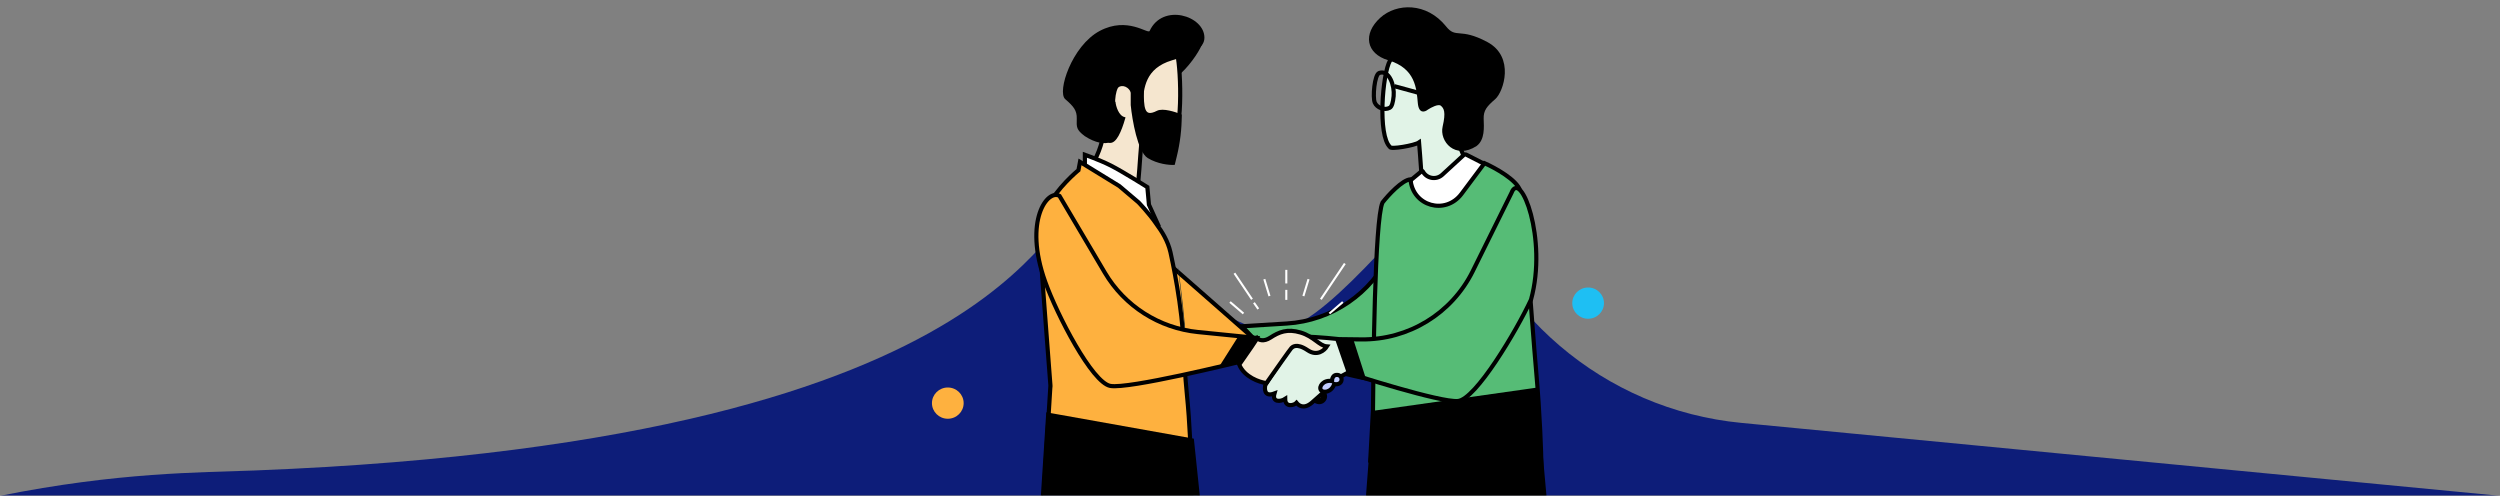 <svg width="1200" height="238" viewBox="0 0 1200 238" fill="none" xmlns="http://www.w3.org/2000/svg">
<rect x="0" y="0" width="1200" height="238" fill="#808080" stroke="none"/>
<mask id="mask0_137_1836" style="mask-type:alpha" maskUnits="userSpaceOnUse" x="0" y="0" width="1200" height="238">
<rect width="1200" height="238" fill="#D9D9D9"/>
</mask>
<g mask="url(#mask0_137_1836)">
<path d="M122.221 225.829C96.007 226.853 56.862 226.583 0 238H1200L835.934 202.997C769.941 196.652 714.97 149.692 698.394 85.5C684.517 91.822 640.055 153.65 615.515 158.179C584.841 163.84 542.865 107.142 521.893 99.5C500.922 91.858 499.078 211.11 122.221 225.829Z" fill="#0D1D79"/>
<ellipse cx="7.608" cy="7.5" rx="7.608" ry="7.5" transform="matrix(-1 0 0 1 462.553 186)" fill="#FEB13F"/>
<ellipse cx="7.608" cy="7.5" rx="7.608" ry="7.5" transform="matrix(-1 0 0 1 769.907 138)" fill="#1EBFF3"/>
<path d="M661.996 182.253C670.518 181.518 686.619 151.257 693.604 136.218C693.671 107.921 689.979 82.227 684.229 84.974L667.434 121.278C658.357 140.9 639.248 153.952 617.645 155.287L596.201 156.613L606.711 167.919C611.708 169.644 653.473 182.988 661.996 182.253Z" fill="#56BC76" stroke="black" stroke-width="2"/>
<path d="M559.11 123.689L558.442 124.437L558.295 124.308L558.208 124.134L551.273 110.151L545.121 156.267L593.587 173.384L601.231 162.012C600.877 161.696 600.384 161.259 599.771 160.717C598.528 159.618 596.797 158.093 594.742 156.285C590.632 152.67 585.229 147.926 579.851 143.207C574.473 138.489 569.121 133.797 565.113 130.284C563.109 128.527 561.442 127.066 560.275 126.043L558.921 124.857L558.565 124.544L558.473 124.464L558.45 124.444L558.444 124.439L558.443 124.438C558.442 124.437 558.442 124.437 559.11 123.689Z" fill="#FEB13F" stroke="black" stroke-width="2"/>
<path d="M667.19 70.555C661.24 65.031 663.575 35.325 667.19 29.085C676.46 13.087 690.588 26.38 696.494 35.026C696.916 41.323 697.982 55.508 698.875 61.874C699.992 69.832 702.578 75.804 705.906 80.887C688.688 108.556 683.659 96.578 683.273 92.222C682.288 86.252 681.874 76.45 681.156 68.358C679.027 69.849 667.19 71.856 667.19 70.555Z" fill="#E1F3E7" stroke="black" stroke-width="2"/>
<path d="M561.818 70.555C567.768 65.031 567.072 35.026 565.049 25.596C561.181 7.57 538.42 26.38 532.514 35.026C532.093 41.323 531.027 55.508 530.133 61.874C529.016 69.832 526.431 75.804 523.102 80.887C540.32 108.556 545.349 96.578 545.736 92.222C546.72 86.252 547.134 76.45 547.852 68.358C549.981 69.849 561.818 71.856 561.818 70.555Z" fill="#F5E6CF" stroke="black" stroke-width="2"/>
<path d="M691.582 50.741C690.403 49.767 686.955 51.587 685.378 52.619C683.964 53.785 681.02 54.785 680.547 49.453C679.936 42.565 679.477 32.816 666.443 28.952C655.636 25.749 654.08 16.236 662.485 8.563C670.336 1.397 684.804 1.045 694.122 12.686C698.983 18.759 700.523 13.03 713.896 20.16C727.269 27.291 721.708 44.114 717.694 47.594C713.68 51.075 712.032 53.008 712.16 57.026C712.289 61.045 712.821 67.044 708.768 70.08C698.442 76.791 690.821 67.821 692.468 60.739C694.115 53.657 693.055 51.957 691.582 50.741Z" fill="black"/>
<path d="M536.54 42.321C537.22 40.962 540.923 40.48 542.744 44.199C543.414 46.464 547.989 54.785 548.461 49.453C549.072 42.565 549.531 32.816 562.566 28.952C573.372 25.749 578.123 22.68 578.123 18.077C578.123 7.529 558.043 1.355 551.819 14.854C551.04 16.542 541.222 7.724 527.849 14.854C514.475 21.985 507.3 44.114 511.314 47.594C515.328 51.074 516.977 53.007 516.848 57.026L516.844 57.149C516.717 61.071 516.677 62.333 520.689 65.338C531.014 72.049 538.187 67.821 536.54 60.739C534.893 53.656 534.697 46.004 536.54 42.321Z" fill="black"/>
<path d="M703.817 74.236L713.569 79.21L713.836 82.216L680.159 121.779L677.039 86.6L682.38 82.166C682.566 82.012 682.847 82.067 682.961 82.281C684.8 85.735 689.405 86.528 692.28 83.886L702.603 74.401C702.933 74.098 703.417 74.032 703.817 74.236Z" fill="white" stroke="black" stroke-width="2"/>
<path d="M677.042 86.067C673.024 86.413 666.414 93.63 663.612 97.194C659.808 105.498 659.219 178.111 659.026 197.073L657.716 221.061L661.149 221.061L665.815 211.958L667.278 228.448L739.889 224.002C739.815 217.412 739.212 199.076 737.382 178.448C735.095 152.664 731.625 97.978 729.67 91.5C728.106 86.318 717.606 80.556 712.551 78.323L701.528 93.065C693.812 103.383 678.033 98.928 677.042 86.067Z" fill="#56BC76" stroke="black" stroke-width="2"/>
<path d="M656.174 237.956L659.235 197.671L737.169 186.634L741.826 238.185L656.174 237.956Z" fill="black" stroke="black"/>
<path d="M699.781 192.493C708.303 191.759 727.9 158.874 734.885 143.835C742.913 114.713 729.857 80.926 725.51 92.591L706.903 130.191C696.867 150.471 676.088 163.189 653.432 162.918L628.431 162.618L644.496 178.159C649.493 179.885 691.259 193.228 699.781 192.493Z" fill="#56BC76" stroke="black" stroke-width="2"/>
<path d="M654.872 181.001L649.299 163.625H641.816L647.388 179.07L654.872 181.001Z" fill="black" stroke="black"/>
<path d="M520.74 80.654L556.289 108.791L551.562 98.387L551.492 98.233L551.477 98.064L550.726 89.81C550.687 89.786 550.647 89.76 550.604 89.733C550.256 89.515 549.752 89.2 549.129 88.812C547.882 88.037 546.16 86.973 544.255 85.817C540.434 83.499 535.917 80.835 533.031 79.383C530.149 77.933 526.75 76.545 524.058 75.515C522.721 75.004 521.564 74.584 520.74 74.29V80.654Z" fill="white" stroke="black" stroke-width="2"/>
<path d="M504.201 184.96L504.204 184.998V185.036V185.05V185.081L504.202 185.111L501.215 233.494C501.223 233.506 501.232 233.519 501.242 233.533C501.354 233.694 501.589 233.972 502.04 234.312C502.939 234.989 504.703 235.913 508.065 236.624L571.885 237.268C572.174 222.761 570.854 200.397 569.761 189.92C569.306 185.558 568.866 179.54 568.54 174.622C568.377 172.161 568.242 169.972 568.148 168.398C568.101 167.611 568.064 166.978 568.039 166.541L568.01 166.039L568.003 165.908L568.001 165.875L568.001 165.867L568.001 165.864L568.001 165.864C568.001 165.864 568.001 165.864 568.999 165.808L568.001 165.864L567.999 165.841L567.999 165.818C567.834 148.377 562.32 123.276 561.84 121.154C560.578 115.592 557.736 111.141 555.122 107.614L555.109 107.595L555.096 107.576C553.38 105.021 551.215 102.395 549.468 100.396C548.597 99.399 547.834 98.564 547.289 97.979C547.017 97.686 546.8 97.456 546.651 97.3C546.576 97.222 546.519 97.162 546.481 97.122L546.456 97.097L537.242 89.283L518.404 77.713L517.724 81.341L517.657 81.698L517.375 81.929L517.375 81.929L517.375 81.929L517.374 81.93L517.37 81.934L517.349 81.951C517.331 81.966 517.303 81.989 517.267 82.02C517.193 82.082 517.083 82.175 516.941 82.297C516.656 82.542 516.242 82.904 515.73 83.369C514.705 84.3 513.29 85.641 511.733 87.28C508.607 90.57 504.96 95.005 502.723 99.683L502.723 99.684C501.641 101.94 500.925 105.195 500.48 108.89C500.038 112.563 499.873 116.587 499.852 120.329C499.831 124.069 499.954 127.512 500.081 130.021C500.145 131.275 500.21 132.295 500.259 133C500.284 133.352 500.304 133.626 500.319 133.811C500.322 133.86 500.326 133.902 500.328 133.938C500.331 133.971 500.333 133.999 500.335 134.021L500.339 134.074L500.341 134.087L500.341 134.09L500.341 134.091L499.344 134.175L500.341 134.091L500.342 134.104C500.466 135.861 501.431 148.571 502.365 160.849C502.832 166.987 503.291 173.015 503.633 177.508L504.046 182.919L504.161 184.428L504.191 184.824L504.199 184.926L504.201 184.952L504.201 184.958L504.201 184.96C504.201 184.96 504.201 184.96 503.204 185.036L504.201 184.96Z" fill="#FEB13F" stroke="black" stroke-width="2"/>
<path d="M575.473 238.6L572.589 210.984L502.666 198.489L500.073 238.6L575.473 238.6Z" fill="black" stroke="black"/>
<path d="M571.309 191.298C571.309 191.298 571.316 191.244 571.309 191.131C571.309 191.003 571.296 190.843 571.289 190.649C571.263 190.201 571.23 189.585 571.19 188.803C571.085 187.171 570.946 184.863 570.768 182.027C570.385 176.308 569.843 168.408 569.084 159.693C568.325 150.977 567.447 143.105 566.727 137.419C566.371 134.576 566.06 132.275 565.829 130.69C565.717 129.921 565.625 129.312 565.558 128.864C565.525 128.67 565.499 128.516 565.479 128.389C565.459 128.282 565.446 128.229 565.44 128.229C565.433 128.229 565.44 128.282 565.44 128.396C565.453 128.523 565.466 128.683 565.486 128.871C565.539 129.319 565.605 129.927 565.691 130.703C565.882 132.322 566.146 134.623 566.476 137.446C567.13 143.138 567.968 151.011 568.734 159.726C569.493 168.435 570.074 176.335 570.523 182.047C570.748 184.883 570.926 187.184 571.058 188.816C571.124 189.592 571.184 190.207 571.223 190.656C571.243 190.85 571.263 191.003 571.276 191.131C571.289 191.238 571.296 191.291 571.302 191.291L571.309 191.298Z" fill="#1A2E35"/>
<path d="M532.947 185.242C524.233 183.652 507.385 151.21 501.666 135.166C491.164 105.704 502.899 90.67 508.556 94.041L530.301 130.851C539.797 146.926 556.394 157.514 575.027 159.382L603.355 162.223L598.085 172.974C592.764 174.243 541.661 186.831 532.947 185.242Z" fill="#FEB13F" stroke="black" stroke-width="2"/>
<path d="M585.674 175.209L594.637 161.05L602.647 162.685L594.637 174.163L585.674 175.209Z" fill="black"/>
<path d="M555.536 53.641C558.151 52.29 564.096 54.203 566.742 55.329C566.742 61.957 565.946 68.561 564.37 74.999L563.474 78.662C561.295 78.764 555.785 78.263 551.178 75.438C546.572 72.614 543.967 57.581 543.241 50.417V34.913C545.005 34.862 548.533 36.417 548.533 43.049C548.533 51.338 548.533 57.259 555.536 53.641Z" fill="black" stroke="black"/>
<path d="M539.631 56.689C536.472 55.834 535.165 51.133 534.906 48.889C533.226 55.185 530.423 67.841 532.65 68.095C535.433 68.412 537.778 63.119 539.631 56.689Z" fill="black" stroke="black"/>
<path d="M566.446 34.912C571.98 29.684 576.15 22.724 576.534 20.753L565.437 24.332C565.437 25.473 565.638 29.186 566.446 34.912Z" fill="black" stroke="black"/>
<path d="M634.808 188.707C633.154 187.213 631.471 188.703 630.836 189.635C627.868 186.816 624.064 188.314 623.992 190.258C623.921 192.201 627.6 194.045 630.932 191.432C634.054 194.397 636.876 190.574 634.808 188.707Z" fill="#C2CCFF" stroke="black" stroke-width="3"/>
<path d="M623.801 161.892C625.492 161.169 636.535 162.124 641.845 162.692L647.363 178.681C646.835 178.987 645.454 179.76 644.155 180.403C642.53 181.206 634.552 189.247 629.612 193.36C625.66 196.651 623.212 194.464 622.328 193.36C621.238 194.538 616.88 195.765 616.88 191.469C614.632 192.934 610.499 193.157 611.744 188.86C606.452 190.855 607.129 185.969 607.281 185.078C607.432 184.187 621.687 162.795 623.801 161.892Z" fill="#E1F3E7" stroke="black" stroke-width="2"/>
<path d="M627.725 168.134C632.235 171.172 635.734 168.163 636.92 166.279C633.286 166.011 630.687 161.518 624.256 159.602C617.825 157.687 613.891 159.394 609.766 162.071C606.466 164.212 604.217 163.156 603.506 162.36C602.728 163.591 599.905 167.847 594.831 175.03C597.318 181.021 604.554 183.447 607.861 183.91C611.713 178.417 619.5 167.364 619.828 167.099C620.238 166.767 622.087 164.337 627.725 168.134Z" fill="#F5E6CF" stroke="black" stroke-width="2"/>
<path d="M642.127 179.973C639.911 179.631 639.344 181.79 639.338 182.912C635.284 182.183 632.955 185.506 633.987 187.164C635.018 188.821 639.117 188.351 640.427 184.357C644.691 185.125 644.897 180.402 642.127 179.973Z" fill="#C2CCFF" stroke="black" stroke-width="2"/>
<path d="M617.427 143.94V139.139" stroke="white"/>
<path d="M603.978 148.307L601.89 145.311" stroke="white"/>
<path d="M596.863 150.496L590.412 144.968" stroke="white"/>
<path d="M638.106 150.496L644.557 144.968" stroke="white"/>
<path d="M600.963 143.67L592.526 131.141" stroke="white"/>
<path d="M634.006 143.67L645.532 126.492" stroke="white"/>
<path d="M609.343 142.116L606.876 133.996" stroke="white"/>
<path d="M625.626 142.116L628.093 133.996" stroke="white"/>
<path d="M617.427 136.053V129.538" stroke="white"/>
<path d="M659.894 49.257C658.816 46.78 659.714 35.785 662.049 35.011C666.87 33.412 669.44 41.084 668.95 46.139C668.658 49.146 668.098 51.17 667.078 51.735C664.564 53.129 660.971 51.735 659.894 49.257Z" stroke="black" stroke-width="2"/>
<path d="M680.984 44.565L669.234 41.347" stroke="black" stroke-width="2"/>
</g>
</svg>

